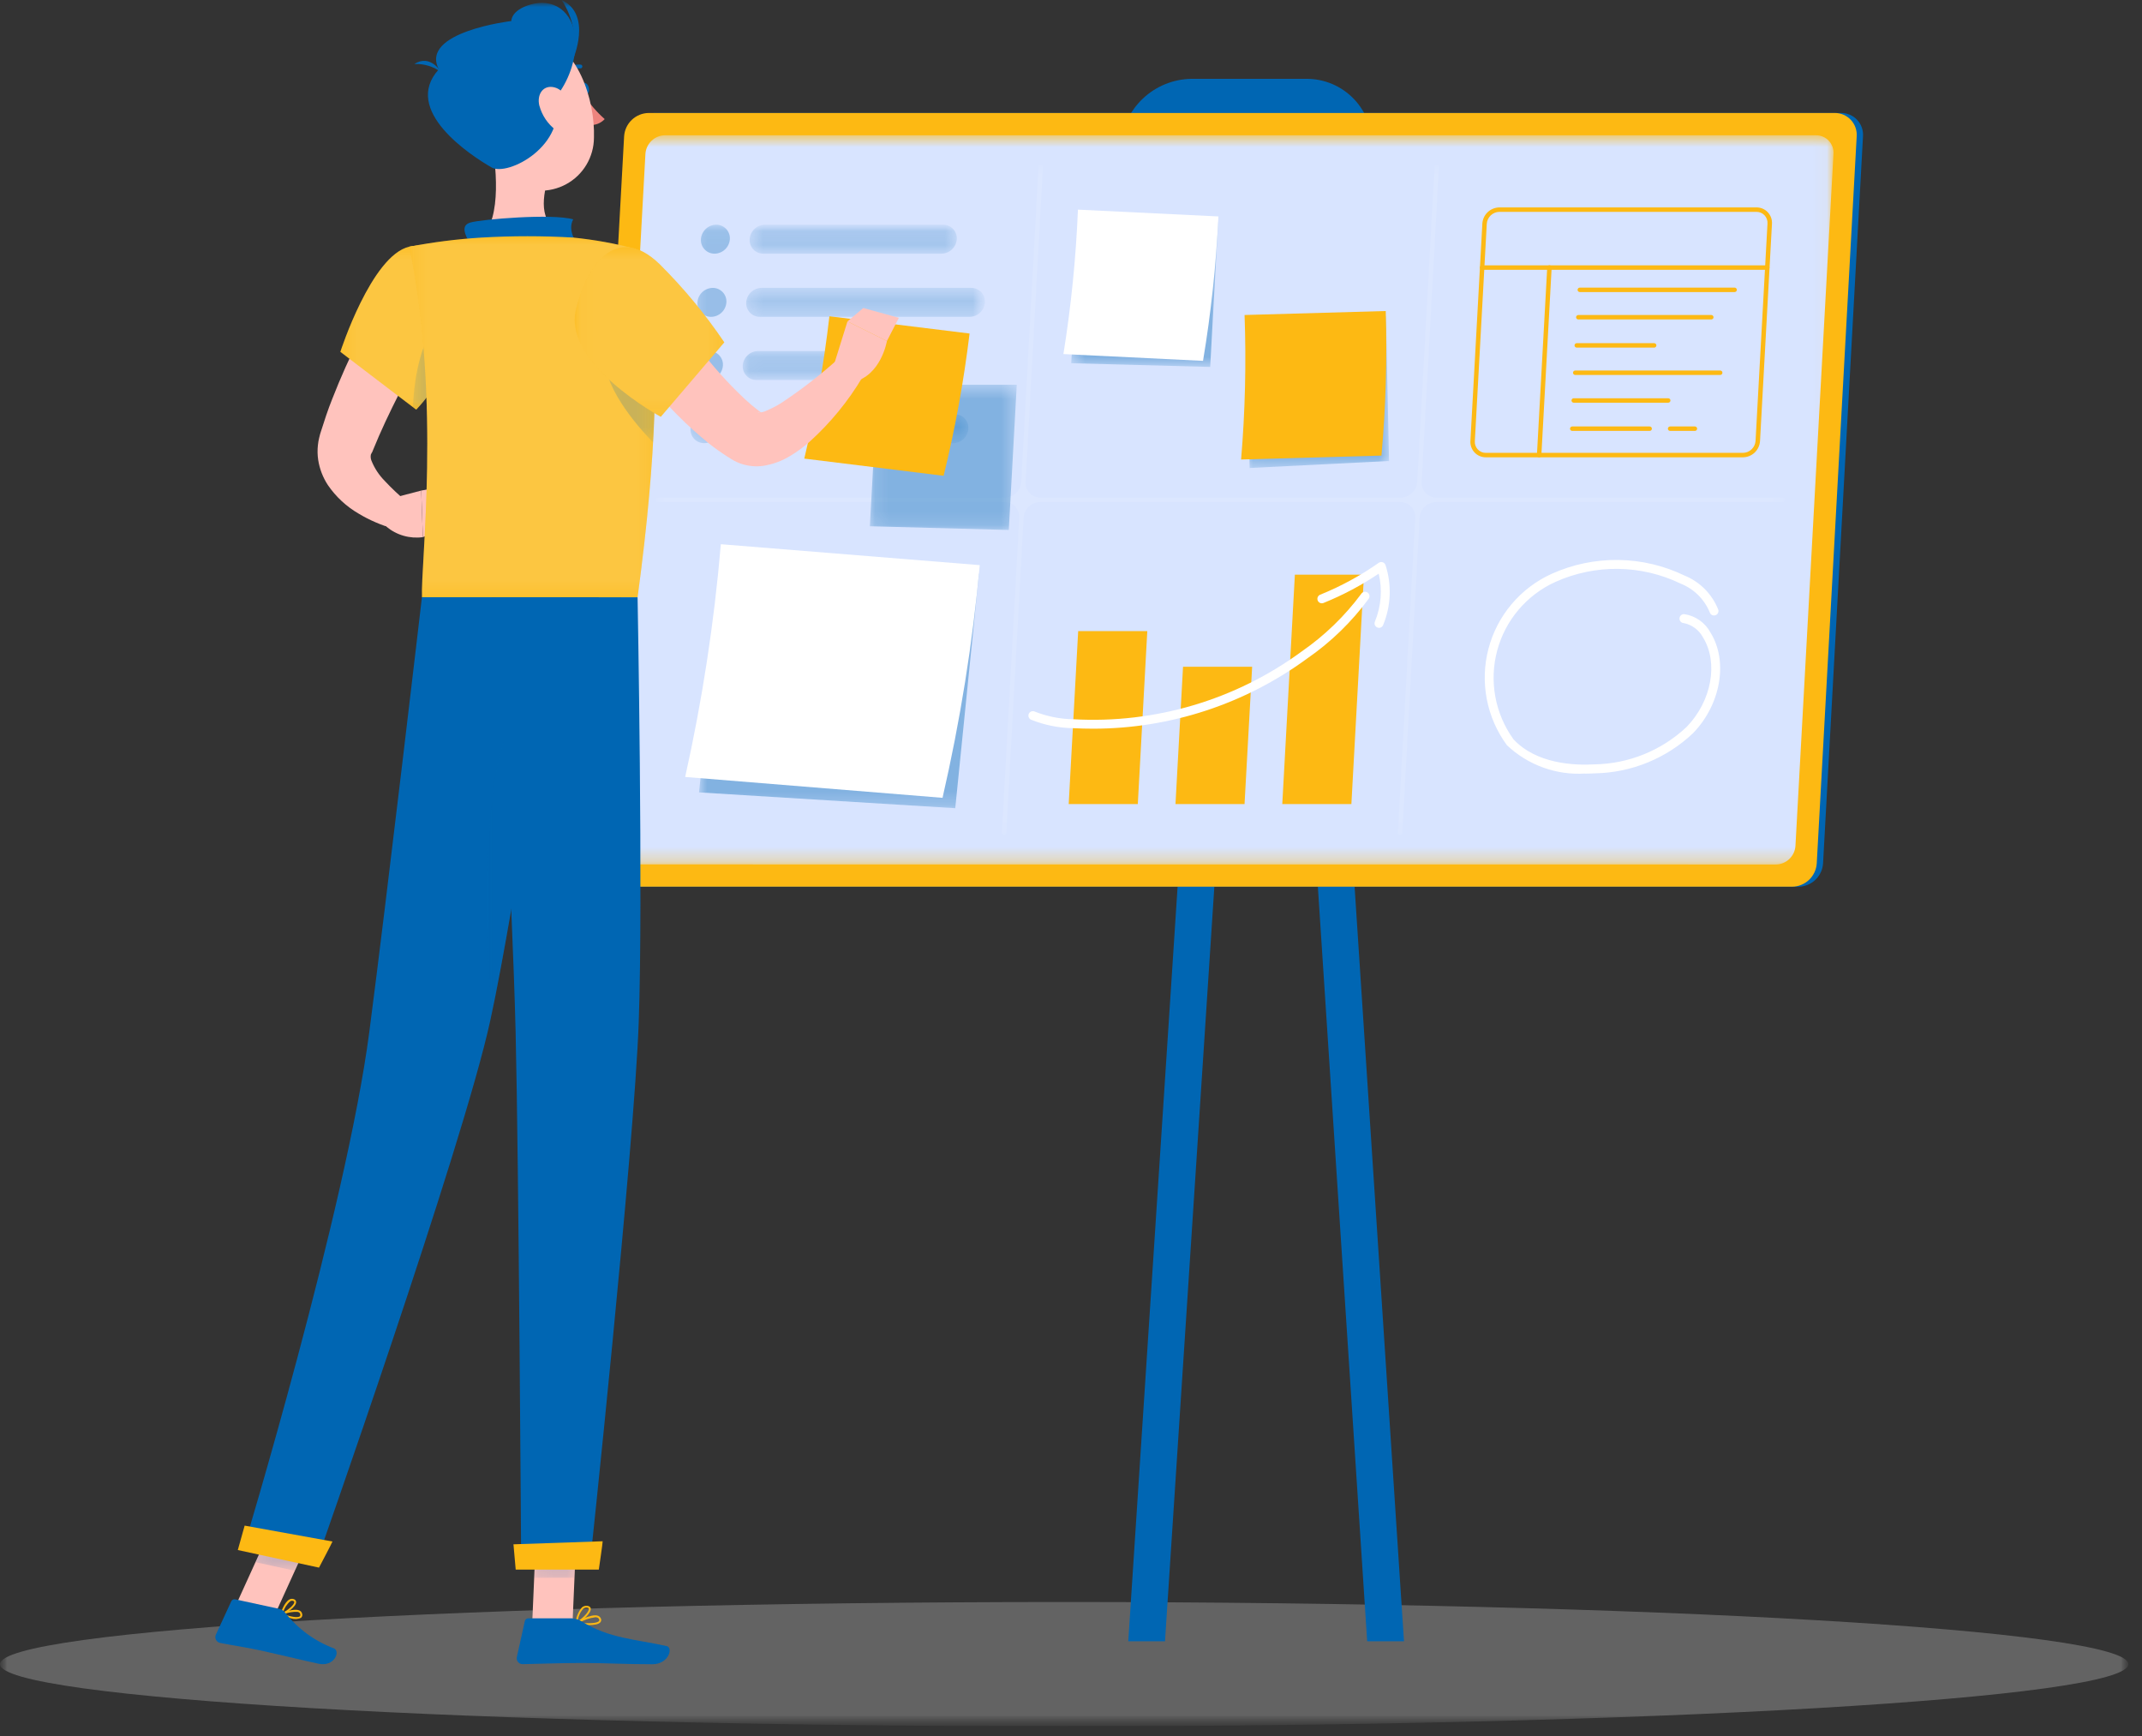 <svg width="153" height="124" viewBox="0 0 153 124" fill="none" xmlns="http://www.w3.org/2000/svg">
<rect x="0" y="0" width="153" height="124" fill="#333333" stroke="none"/>
<g clip-path="url(#clip0_1086_840)">
<mask id="mask0_1086_840" style="mask-type:luminance" maskUnits="userSpaceOnUse" x="0" y="0" width="153" height="124">
<path d="M152.026 0H0V123.301H152.026V0Z" fill="white"/>
</mask>
<g mask="url(#mask0_1086_840)">
<mask id="mask1_1086_840" style="mask-type:luminance" maskUnits="userSpaceOnUse" x="0" y="0" width="153" height="124">
<path d="M152.026 0H0V123.301H152.026V0Z" fill="white"/>
</mask>
<g mask="url(#mask1_1086_840)">
<path opacity="0.25" d="M152.026 118.861C152.026 121.313 117.994 123.3 76.013 123.3C34.032 123.3 0 121.314 0 118.861C0 116.408 34.032 114.422 76.013 114.422C117.994 114.422 152.026 116.41 152.026 118.861Z" fill="#F5F5F5"/>
</g>
<mask id="mask2_1086_840" style="mask-type:luminance" maskUnits="userSpaceOnUse" x="0" y="0" width="153" height="124">
<path d="M152.026 0H0V123.301H152.026V0Z" fill="white"/>
</mask>
<g mask="url(#mask2_1086_840)">
<path d="M128.467 63.331H43.747C43.533 63.333 43.32 63.29 43.123 63.206C42.926 63.122 42.748 62.998 42.601 62.842C42.453 62.686 42.34 62.502 42.267 62.3C42.195 62.098 42.164 61.884 42.178 61.67L45.031 9.73C45.061 9.284 45.258 8.865 45.583 8.557C45.907 8.249 46.336 8.075 46.783 8.069H131.503C131.717 8.067 131.93 8.11 132.127 8.194C132.324 8.278 132.502 8.402 132.649 8.558C132.797 8.713 132.91 8.898 132.983 9.1C133.056 9.301 133.086 9.516 133.072 9.73L130.219 61.67C130.189 62.116 129.992 62.535 129.667 62.843C129.343 63.15 128.914 63.325 128.467 63.331Z" fill="#0066B3"/>
<path d="M92.834 16.903H84.645C84.004 16.909 83.37 16.783 82.78 16.532C82.191 16.282 81.659 15.912 81.219 15.447C80.778 14.982 80.439 14.431 80.221 13.829C80.003 13.226 79.912 12.585 79.953 11.946L80.034 10.43C80.123 9.139 80.694 7.929 81.634 7.04C82.574 6.151 83.814 5.648 85.108 5.63H93.292C93.933 5.624 94.569 5.75 95.16 6.001C95.75 6.251 96.282 6.621 96.724 7.087C97.165 7.552 97.505 8.104 97.723 8.707C97.942 9.31 98.033 9.952 97.992 10.592L97.909 12.102C97.82 13.393 97.248 14.603 96.308 15.492C95.368 16.382 94.128 16.886 92.834 16.903Z" fill="#0066B3"/>
<path d="M100.284 117.225H97.656L90.436 6.78H93.055L100.284 117.225Z" fill="#0066B3"/>
<path d="M80.59 117.225H83.214L90.437 6.78H87.813L80.59 117.225Z" fill="#0066B3"/>
<path d="M128.016 63.331H43.296C43.081 63.333 42.869 63.29 42.672 63.206C42.475 63.122 42.297 62.998 42.15 62.842C42.002 62.686 41.889 62.502 41.816 62.3C41.743 62.098 41.713 61.884 41.727 61.67L44.58 9.73C44.61 9.284 44.807 8.865 45.132 8.557C45.456 8.249 45.885 8.075 46.332 8.069H131.052C131.266 8.067 131.479 8.11 131.676 8.194C131.873 8.278 132.051 8.402 132.198 8.558C132.345 8.713 132.459 8.898 132.532 9.1C132.604 9.301 132.635 9.516 132.621 9.73L129.768 61.67C129.738 62.116 129.541 62.535 129.216 62.843C128.892 63.15 128.463 63.325 128.016 63.331Z" fill="#FDB913"/>
<mask id="mask3_1086_840" style="mask-type:luminance" maskUnits="userSpaceOnUse" x="43" y="9" width="88" height="53">
<path d="M130.963 9.662H43.386V61.74H130.963V9.662Z" fill="white"/>
</mask>
<g mask="url(#mask3_1086_840)">
<path d="M44.641 61.74C44.469 61.742 44.299 61.708 44.142 61.641C43.984 61.574 43.842 61.475 43.724 61.351C43.607 61.226 43.516 61.079 43.458 60.918C43.4 60.757 43.376 60.585 43.388 60.414L46.102 10.988C46.126 10.632 46.283 10.297 46.543 10.051C46.803 9.805 47.145 9.666 47.502 9.662H129.709C129.88 9.66 130.05 9.694 130.207 9.761C130.365 9.828 130.507 9.927 130.625 10.051C130.742 10.176 130.833 10.323 130.891 10.485C130.949 10.646 130.973 10.817 130.962 10.988L128.246 60.419C128.222 60.776 128.065 61.111 127.805 61.356C127.546 61.602 127.203 61.741 126.846 61.745L44.641 61.74Z" fill="#D8E4FF"/>
</g>
<g opacity="0.1">
<mask id="mask4_1086_840" style="mask-type:luminance" maskUnits="userSpaceOnUse" x="46" y="11" width="82" height="49">
<path d="M127.507 11.758H46.841V59.643H127.507V11.758Z" fill="white"/>
</mask>
<g mask="url(#mask4_1086_840)">
<path d="M127.357 35.541H102.612C102.467 35.543 102.322 35.515 102.188 35.458C102.054 35.401 101.933 35.317 101.833 35.211C101.733 35.106 101.656 34.98 101.607 34.843C101.558 34.706 101.537 34.561 101.547 34.415L102.783 11.915C102.785 11.895 102.782 11.874 102.775 11.855C102.768 11.836 102.757 11.818 102.743 11.803C102.729 11.788 102.712 11.776 102.693 11.768C102.674 11.76 102.654 11.756 102.633 11.756C102.59 11.757 102.549 11.773 102.518 11.803C102.487 11.832 102.468 11.873 102.465 11.915L101.229 34.415C101.21 34.719 101.077 35.003 100.857 35.212C100.636 35.421 100.345 35.539 100.041 35.541H74.326C74.181 35.543 74.036 35.515 73.902 35.458C73.768 35.401 73.647 35.317 73.547 35.211C73.447 35.106 73.37 34.98 73.321 34.843C73.272 34.706 73.251 34.561 73.261 34.415L74.497 11.915C74.499 11.895 74.496 11.874 74.489 11.855C74.482 11.836 74.471 11.818 74.457 11.803C74.443 11.788 74.426 11.776 74.407 11.768C74.388 11.76 74.368 11.756 74.347 11.756C74.304 11.757 74.263 11.773 74.232 11.803C74.201 11.832 74.182 11.873 74.179 11.915L72.943 34.415C72.924 34.719 72.791 35.004 72.571 35.213C72.35 35.422 72.058 35.539 71.754 35.541H47.009C46.966 35.542 46.925 35.559 46.894 35.589C46.863 35.618 46.844 35.658 46.841 35.701C46.84 35.722 46.843 35.742 46.85 35.762C46.857 35.781 46.868 35.799 46.882 35.814C46.896 35.829 46.913 35.841 46.932 35.849C46.951 35.857 46.972 35.861 46.992 35.86H71.737C71.883 35.859 72.027 35.887 72.161 35.944C72.295 36.001 72.416 36.085 72.516 36.19C72.616 36.296 72.693 36.421 72.742 36.558C72.792 36.695 72.812 36.841 72.802 36.986L71.562 59.486C71.561 59.507 71.564 59.527 71.571 59.547C71.578 59.566 71.589 59.584 71.603 59.599C71.617 59.614 71.634 59.625 71.653 59.633C71.672 59.642 71.693 59.645 71.713 59.645C71.756 59.645 71.797 59.628 71.828 59.599C71.859 59.569 71.878 59.529 71.881 59.486L73.117 36.986C73.136 36.683 73.269 36.398 73.489 36.189C73.71 35.98 74.001 35.863 74.305 35.86H100.02C100.166 35.859 100.31 35.887 100.444 35.944C100.578 36.001 100.699 36.085 100.799 36.19C100.899 36.296 100.976 36.421 101.025 36.558C101.075 36.695 101.095 36.841 101.085 36.986L99.849 59.486C99.848 59.507 99.851 59.527 99.858 59.547C99.865 59.566 99.875 59.584 99.889 59.599C99.903 59.614 99.921 59.625 99.939 59.633C99.958 59.642 99.979 59.645 99.999 59.645C100.042 59.645 100.083 59.628 100.114 59.599C100.146 59.569 100.164 59.529 100.167 59.486L101.403 36.986C101.422 36.683 101.555 36.398 101.775 36.189C101.996 35.98 102.287 35.863 102.591 35.86H127.336C127.379 35.86 127.42 35.843 127.451 35.814C127.482 35.784 127.501 35.744 127.504 35.701C127.506 35.681 127.503 35.66 127.496 35.641C127.489 35.621 127.478 35.603 127.464 35.588C127.449 35.573 127.432 35.561 127.413 35.553C127.394 35.545 127.374 35.541 127.353 35.541" fill="white"/>
</g>
</g>
<g opacity="0.4">
<mask id="mask5_1086_840" style="mask-type:luminance" maskUnits="userSpaceOnUse" x="76" y="15" width="12" height="12">
<path d="M87.012 15.835H76.517V26.209H87.012V15.835Z" fill="white"/>
</mask>
<g mask="url(#mask5_1086_840)">
<path d="M87.012 15.835H77.073L76.517 25.943L86.442 26.208L87.012 15.835Z" fill="#0066B3"/>
</g>
</g>
<path d="M85.934 25.774L75.958 25.288C76.508 21.873 76.854 18.429 76.996 14.973L87.03 15.459C86.868 18.916 86.501 22.361 85.93 25.774" fill="white"/>
<g opacity="0.4">
<mask id="mask6_1086_840" style="mask-type:luminance" maskUnits="userSpaceOnUse" x="89" y="22" width="11" height="12">
<path d="M99.217 22.588H89.041V33.426H99.217V22.588Z" fill="white"/>
</mask>
<g mask="url(#mask6_1086_840)">
<path d="M98.993 22.588L89.041 23.347L89.259 33.426L99.217 32.926L98.993 22.588Z" fill="#0066B3"/>
</g>
</g>
<path d="M98.675 32.54L88.649 32.819C88.939 29.387 89.022 25.94 88.898 22.498L98.982 22.214C99.086 25.659 98.984 29.107 98.675 32.54Z" fill="#FDB913"/>
<g opacity="0.4">
<mask id="mask7_1086_840" style="mask-type:luminance" maskUnits="userSpaceOnUse" x="49" y="40" width="21" height="18">
<path d="M69.927 40.272H49.932V57.724H69.927V40.272Z" fill="white"/>
</mask>
<g mask="url(#mask7_1086_840)">
<path d="M69.927 40.973L51.579 40.273L49.932 56.596L68.232 57.725L69.927 40.973Z" fill="#0066B3"/>
</g>
</g>
<path d="M67.326 56.984L48.94 55.493C50.163 50.016 51.014 44.462 51.489 38.87L69.983 40.364C69.471 45.957 68.583 51.51 67.324 56.983" fill="white"/>
<g opacity="0.3">
<mask id="mask8_1086_840" style="mask-type:luminance" maskUnits="userSpaceOnUse" x="49" y="16" width="22" height="16">
<path d="M70.356 16.05H49.32V31.652H70.356V16.05Z" fill="white"/>
</mask>
<g mask="url(#mask8_1086_840)">
<path d="M51.043 18.118C50.909 18.12 50.777 18.093 50.654 18.041C50.531 17.989 50.42 17.912 50.328 17.815C50.236 17.718 50.166 17.603 50.12 17.477C50.075 17.351 50.056 17.218 50.065 17.084C50.083 16.806 50.206 16.546 50.408 16.354C50.61 16.162 50.877 16.053 51.156 16.049C51.289 16.048 51.422 16.075 51.544 16.127C51.667 16.18 51.778 16.257 51.87 16.354C51.962 16.451 52.032 16.566 52.077 16.692C52.123 16.817 52.141 16.951 52.133 17.084C52.114 17.362 51.991 17.623 51.789 17.814C51.587 18.006 51.32 18.114 51.041 18.118" fill="#0066B3"/>
<g opacity="0.8">
<mask id="mask9_1086_840" style="mask-type:luminance" maskUnits="userSpaceOnUse" x="53" y="16" width="16" height="3">
<path d="M68.348 16.05H53.545V18.119H68.348V16.05Z" fill="white"/>
</mask>
<g mask="url(#mask9_1086_840)">
<path d="M67.256 18.118H54.524C54.39 18.12 54.258 18.093 54.135 18.041C54.012 17.989 53.901 17.912 53.809 17.815C53.718 17.718 53.647 17.603 53.602 17.477C53.556 17.351 53.537 17.218 53.546 17.084C53.565 16.806 53.687 16.546 53.889 16.354C54.091 16.162 54.358 16.053 54.637 16.049H67.365C67.499 16.048 67.631 16.075 67.754 16.127C67.877 16.18 67.988 16.257 68.079 16.354C68.171 16.451 68.242 16.566 68.287 16.692C68.333 16.817 68.352 16.951 68.343 17.084C68.324 17.362 68.201 17.623 67.999 17.814C67.797 18.006 67.531 18.114 67.252 18.118" fill="#0066B3"/>
</g>
</g>
<path d="M50.794 22.631C50.661 22.632 50.529 22.605 50.406 22.553C50.283 22.501 50.172 22.424 50.08 22.326C49.989 22.23 49.918 22.115 49.872 21.989C49.827 21.863 49.808 21.73 49.816 21.597C49.835 21.319 49.958 21.058 50.16 20.866C50.362 20.674 50.629 20.566 50.907 20.562C51.041 20.561 51.173 20.587 51.296 20.639C51.419 20.692 51.53 20.769 51.622 20.866C51.714 20.963 51.785 21.078 51.83 21.204C51.875 21.329 51.894 21.463 51.885 21.597C51.866 21.874 51.744 22.135 51.542 22.326C51.34 22.518 51.073 22.626 50.794 22.631Z" fill="#0066B3"/>
<g opacity="0.8">
<mask id="mask10_1086_840" style="mask-type:luminance" maskUnits="userSpaceOnUse" x="53" y="20" width="18" height="3">
<path d="M70.357 20.561H53.299V22.631H70.357V20.561Z" fill="white"/>
</mask>
<g mask="url(#mask10_1086_840)">
<path d="M69.265 22.631H54.278C54.144 22.632 54.012 22.605 53.889 22.553C53.766 22.501 53.656 22.424 53.564 22.326C53.472 22.23 53.401 22.115 53.356 21.989C53.31 21.863 53.291 21.73 53.3 21.596C53.319 21.319 53.441 21.058 53.643 20.866C53.846 20.674 54.112 20.566 54.391 20.561H69.377C69.51 20.561 69.642 20.587 69.765 20.64C69.888 20.692 69.998 20.77 70.09 20.867C70.181 20.964 70.252 21.079 70.297 21.204C70.342 21.33 70.361 21.463 70.352 21.596C70.333 21.874 70.21 22.135 70.008 22.327C69.806 22.518 69.539 22.627 69.261 22.631" fill="#0066B3"/>
</g>
</g>
<path d="M50.547 27.142C50.414 27.143 50.281 27.117 50.158 27.065C50.035 27.012 49.925 26.935 49.833 26.838C49.741 26.741 49.67 26.626 49.625 26.5C49.58 26.374 49.561 26.241 49.569 26.107C49.589 25.829 49.711 25.569 49.913 25.378C50.115 25.186 50.382 25.077 50.66 25.073C50.794 25.072 50.926 25.099 51.049 25.151C51.172 25.203 51.283 25.28 51.374 25.377C51.466 25.474 51.537 25.589 51.582 25.715C51.627 25.84 51.646 25.974 51.637 26.107C51.619 26.385 51.496 26.646 51.294 26.838C51.092 27.03 50.826 27.138 50.547 27.142Z" fill="#0066B3"/>
<g opacity="0.8">
<mask id="mask11_1086_840" style="mask-type:luminance" maskUnits="userSpaceOnUse" x="53" y="25" width="10" height="3">
<path d="M62.417 25.072H53.051V27.141H62.417V25.072Z" fill="white"/>
</mask>
<g mask="url(#mask11_1086_840)">
<path d="M61.325 27.141H54.031C53.897 27.142 53.765 27.116 53.642 27.064C53.519 27.011 53.408 26.934 53.316 26.837C53.224 26.74 53.154 26.625 53.108 26.499C53.063 26.373 53.044 26.24 53.053 26.106C53.072 25.828 53.195 25.568 53.397 25.376C53.599 25.185 53.866 25.076 54.145 25.072H61.436C61.569 25.071 61.702 25.098 61.824 25.15C61.947 25.202 62.058 25.279 62.15 25.376C62.241 25.473 62.312 25.588 62.357 25.714C62.403 25.84 62.422 25.973 62.413 26.106C62.394 26.384 62.272 26.645 62.07 26.837C61.867 27.029 61.6 27.137 61.322 27.141" fill="#0066B3"/>
</g>
</g>
<g opacity="0.8">
<mask id="mask12_1086_840" style="mask-type:luminance" maskUnits="userSpaceOnUse" x="59" y="29" width="11" height="3">
<path d="M69.171 29.584H59.805V31.652H69.171V29.584Z" fill="white"/>
</mask>
<g mask="url(#mask12_1086_840)">
<path d="M68.078 31.652H60.784C60.65 31.654 60.518 31.627 60.395 31.575C60.272 31.522 60.161 31.445 60.069 31.348C59.977 31.251 59.907 31.136 59.861 31.01C59.816 30.885 59.797 30.751 59.806 30.617C59.825 30.34 59.947 30.079 60.15 29.888C60.352 29.696 60.618 29.588 60.897 29.584H68.191C68.324 29.582 68.457 29.609 68.579 29.661C68.702 29.713 68.813 29.791 68.905 29.888C68.997 29.985 69.067 30.099 69.113 30.225C69.158 30.351 69.177 30.484 69.169 30.617C69.15 30.895 69.027 31.156 68.825 31.348C68.623 31.54 68.356 31.648 68.078 31.652Z" fill="#0066B3"/>
</g>
</g>
<path d="M50.299 31.652C50.166 31.654 50.033 31.627 49.91 31.575C49.788 31.522 49.677 31.445 49.585 31.348C49.493 31.251 49.422 31.136 49.377 31.01C49.332 30.885 49.313 30.751 49.321 30.617C49.34 30.338 49.465 30.076 49.669 29.885C49.873 29.693 50.141 29.585 50.421 29.584C50.555 29.582 50.687 29.609 50.81 29.661C50.933 29.713 51.044 29.791 51.135 29.888C51.227 29.985 51.298 30.1 51.343 30.225C51.388 30.351 51.407 30.484 51.398 30.617C51.38 30.896 51.257 31.156 51.055 31.348C50.853 31.54 50.586 31.649 50.307 31.652" fill="#0066B3"/>
<g opacity="0.8">
<mask id="mask13_1086_840" style="mask-type:luminance" maskUnits="userSpaceOnUse" x="52" y="29" width="7" height="3">
<path d="M58.243 29.584H52.803V31.652H58.243V29.584Z" fill="white"/>
</mask>
<g mask="url(#mask13_1086_840)">
<path d="M57.151 31.652H53.783C53.649 31.654 53.517 31.627 53.394 31.575C53.271 31.522 53.16 31.445 53.068 31.348C52.977 31.251 52.906 31.136 52.86 31.01C52.815 30.885 52.796 30.751 52.805 30.617C52.824 30.34 52.947 30.079 53.149 29.888C53.351 29.696 53.617 29.588 53.896 29.584H57.264C57.397 29.582 57.53 29.609 57.653 29.661C57.775 29.713 57.886 29.791 57.978 29.888C58.07 29.985 58.141 30.099 58.186 30.225C58.231 30.351 58.25 30.484 58.242 30.617C58.223 30.895 58.1 31.156 57.898 31.348C57.696 31.54 57.429 31.648 57.151 31.652Z" fill="#0066B3"/>
</g>
</g>
</g>
</g>
<path d="M81.95 45.077H77.013L76.335 57.43H81.272L81.95 45.077Z" fill="#FDB913"/>
<path d="M89.439 47.622H84.502L83.963 57.428H88.896L89.439 47.622Z" fill="#FDB913"/>
<path d="M97.428 41.045H92.491L91.591 57.429H96.528L97.428 41.045Z" fill="#FDB913"/>
<path d="M78.113 52.046C77.624 52.046 77.131 52.034 76.633 52.008C75.609 51.991 74.596 51.785 73.646 51.402C73.608 51.385 73.573 51.361 73.545 51.33C73.516 51.3 73.494 51.264 73.479 51.225C73.464 51.186 73.457 51.144 73.458 51.102C73.459 51.061 73.469 51.02 73.486 50.981C73.503 50.943 73.528 50.909 73.558 50.88C73.588 50.851 73.624 50.829 73.663 50.814C73.702 50.799 73.744 50.792 73.786 50.794C73.828 50.795 73.869 50.804 73.907 50.821C74.785 51.17 75.72 51.357 76.665 51.371C82.507 51.701 88.282 49.984 92.996 46.517C94.626 45.386 96.06 43.996 97.241 42.402C97.289 42.333 97.362 42.285 97.445 42.27C97.486 42.262 97.529 42.263 97.57 42.272C97.61 42.28 97.649 42.297 97.683 42.321C97.718 42.344 97.747 42.375 97.77 42.41C97.793 42.445 97.808 42.484 97.816 42.525C97.823 42.566 97.823 42.608 97.814 42.649C97.805 42.69 97.789 42.729 97.765 42.763C96.544 44.424 95.055 45.869 93.359 47.04C88.936 50.283 83.597 52.037 78.113 52.046Z" fill="white"/>
<path d="M98.5 44.841C98.448 44.841 98.396 44.828 98.35 44.803C98.304 44.779 98.265 44.743 98.236 44.7C98.207 44.656 98.189 44.606 98.183 44.554C98.178 44.502 98.186 44.45 98.206 44.401C98.655 43.315 98.75 42.116 98.48 40.972C97.241 41.806 95.92 42.507 94.536 43.066C94.497 43.082 94.456 43.09 94.414 43.089C94.372 43.089 94.331 43.08 94.292 43.064C94.254 43.048 94.219 43.024 94.19 42.994C94.16 42.964 94.137 42.929 94.122 42.89C94.106 42.852 94.098 42.81 94.099 42.768C94.099 42.727 94.108 42.685 94.124 42.647C94.14 42.608 94.164 42.574 94.194 42.544C94.224 42.515 94.259 42.492 94.298 42.476C95.774 41.88 97.177 41.116 98.48 40.2C98.52 40.172 98.567 40.153 98.616 40.146C98.665 40.138 98.715 40.142 98.762 40.158C98.809 40.173 98.852 40.2 98.887 40.235C98.922 40.27 98.949 40.312 98.965 40.359C99.42 41.762 99.359 43.282 98.795 44.644C98.771 44.703 98.731 44.754 98.678 44.789C98.626 44.825 98.564 44.844 98.501 44.844" fill="white"/>
<path d="M124.496 32.663H106.136C105.984 32.664 105.835 32.634 105.695 32.575C105.556 32.516 105.431 32.429 105.327 32.319C105.223 32.209 105.143 32.079 105.092 31.936C105.04 31.794 105.019 31.643 105.029 31.492L105.882 15.967C105.902 15.657 106.039 15.366 106.264 15.152C106.489 14.939 106.787 14.818 107.098 14.814H125.463C125.614 14.813 125.764 14.843 125.903 14.902C126.042 14.961 126.167 15.049 126.271 15.159C126.374 15.268 126.454 15.399 126.506 15.541C126.557 15.683 126.578 15.834 126.569 15.985L125.716 31.51C125.695 31.82 125.558 32.111 125.333 32.325C125.107 32.538 124.809 32.659 124.499 32.663M107.099 15.132C106.869 15.134 106.649 15.224 106.482 15.382C106.315 15.54 106.214 15.755 106.199 15.984L105.346 31.509C105.338 31.617 105.353 31.725 105.389 31.826C105.426 31.928 105.483 32.021 105.557 32.1C105.631 32.178 105.721 32.24 105.82 32.283C105.92 32.325 106.027 32.346 106.135 32.344H124.496C124.725 32.342 124.946 32.252 125.113 32.094C125.279 31.936 125.381 31.721 125.396 31.492L126.249 15.967C126.256 15.859 126.241 15.751 126.205 15.65C126.169 15.548 126.112 15.455 126.038 15.377C125.964 15.298 125.874 15.236 125.775 15.194C125.676 15.152 125.569 15.131 125.461 15.132H107.099Z" fill="#FDB913"/>
<path d="M126.235 19.269H105.865C105.823 19.269 105.782 19.252 105.753 19.223C105.723 19.193 105.706 19.152 105.706 19.11C105.706 19.068 105.723 19.028 105.753 18.998C105.782 18.968 105.823 18.951 105.865 18.951H126.235C126.277 18.951 126.318 18.968 126.347 18.998C126.377 19.028 126.394 19.068 126.394 19.11C126.394 19.152 126.377 19.193 126.347 19.223C126.318 19.252 126.277 19.269 126.235 19.269Z" fill="#FDB913"/>
<path d="M109.939 32.663H109.93C109.887 32.661 109.848 32.642 109.82 32.611C109.792 32.579 109.777 32.538 109.78 32.496L110.516 19.096C110.516 19.075 110.521 19.055 110.53 19.036C110.539 19.017 110.552 19 110.568 18.986C110.583 18.972 110.602 18.961 110.622 18.954C110.642 18.947 110.663 18.945 110.684 18.946C110.704 18.947 110.725 18.953 110.744 18.962C110.763 18.971 110.779 18.983 110.793 18.999C110.807 19.015 110.818 19.033 110.825 19.053C110.832 19.072 110.835 19.093 110.833 19.114L110.098 32.513C110.095 32.554 110.078 32.592 110.048 32.62C110.019 32.649 109.979 32.663 109.939 32.663Z" fill="#FDB913"/>
<path d="M123.902 20.86H112.843C112.8 20.86 112.76 20.843 112.73 20.813C112.7 20.784 112.684 20.743 112.684 20.701C112.684 20.659 112.7 20.618 112.73 20.589C112.76 20.559 112.8 20.542 112.843 20.542H123.902C123.944 20.542 123.984 20.559 124.014 20.589C124.044 20.618 124.061 20.659 124.061 20.701C124.061 20.743 124.044 20.784 124.014 20.813C123.984 20.843 123.944 20.86 123.902 20.86Z" fill="#FDB913"/>
<path d="M122.236 22.817H112.736C112.694 22.817 112.654 22.8 112.624 22.77C112.594 22.741 112.577 22.7 112.577 22.658C112.577 22.616 112.594 22.575 112.624 22.546C112.654 22.516 112.694 22.499 112.736 22.499H122.236C122.278 22.499 122.319 22.516 122.349 22.546C122.378 22.575 122.395 22.616 122.395 22.658C122.395 22.7 122.378 22.741 122.349 22.77C122.319 22.8 122.278 22.817 122.236 22.817Z" fill="#FDB913"/>
<path d="M118.155 24.828H112.625C112.583 24.828 112.542 24.811 112.512 24.782C112.483 24.752 112.466 24.711 112.466 24.669C112.466 24.627 112.483 24.587 112.512 24.557C112.542 24.527 112.583 24.51 112.625 24.51H118.155C118.197 24.51 118.237 24.527 118.267 24.557C118.297 24.587 118.314 24.627 118.314 24.669C118.314 24.711 118.297 24.752 118.267 24.782C118.237 24.811 118.197 24.828 118.155 24.828Z" fill="#FDB913"/>
<path d="M119.159 28.762H112.409C112.367 28.762 112.326 28.746 112.297 28.716C112.267 28.686 112.25 28.645 112.25 28.603C112.25 28.561 112.267 28.521 112.297 28.491C112.326 28.461 112.367 28.444 112.409 28.444H119.159C119.201 28.444 119.242 28.461 119.271 28.491C119.301 28.521 119.318 28.561 119.318 28.603C119.318 28.645 119.301 28.686 119.271 28.716C119.242 28.746 119.201 28.762 119.159 28.762Z" fill="#FDB913"/>
<path d="M117.828 30.777H112.303C112.282 30.777 112.261 30.773 112.242 30.765C112.222 30.757 112.205 30.745 112.19 30.73C112.175 30.716 112.164 30.698 112.156 30.679C112.148 30.66 112.144 30.639 112.144 30.618C112.144 30.597 112.148 30.576 112.156 30.557C112.164 30.538 112.175 30.52 112.19 30.506C112.205 30.491 112.222 30.479 112.242 30.471C112.261 30.463 112.282 30.459 112.303 30.459H117.833C117.875 30.459 117.915 30.476 117.945 30.506C117.975 30.535 117.992 30.576 117.992 30.618C117.992 30.66 117.975 30.701 117.945 30.73C117.915 30.76 117.875 30.777 117.833 30.777" fill="#FDB913"/>
<path d="M121.065 30.777H119.293C119.251 30.777 119.21 30.76 119.18 30.73C119.151 30.701 119.134 30.66 119.134 30.618C119.134 30.576 119.151 30.535 119.18 30.506C119.21 30.476 119.251 30.459 119.293 30.459H121.065C121.107 30.459 121.147 30.476 121.177 30.506C121.207 30.535 121.224 30.576 121.224 30.618C121.224 30.66 121.207 30.701 121.177 30.73C121.147 30.76 121.107 30.777 121.065 30.777Z" fill="#FDB913"/>
<path d="M122.872 26.781H112.516C112.474 26.781 112.434 26.764 112.404 26.734C112.374 26.704 112.357 26.664 112.357 26.622C112.357 26.58 112.374 26.539 112.404 26.509C112.434 26.48 112.474 26.463 112.516 26.463H122.871C122.914 26.463 122.954 26.48 122.984 26.509C123.014 26.539 123.03 26.58 123.03 26.622C123.03 26.664 123.014 26.704 122.984 26.734C122.954 26.764 122.914 26.781 122.871 26.781" fill="#FDB913"/>
<path d="M113.219 55.249C112.199 55.313 111.176 55.166 110.215 54.817C109.253 54.468 108.375 53.925 107.633 53.221C106.916 52.244 106.425 51.12 106.198 49.929C105.97 48.739 106.011 47.513 106.318 46.34C106.624 45.168 107.189 44.079 107.97 43.152C108.751 42.226 109.729 41.485 110.833 40.985C112.33 40.31 113.956 39.972 115.597 39.994C117.239 40.016 118.855 40.398 120.333 41.113C120.877 41.335 121.37 41.666 121.783 42.084C122.195 42.502 122.518 43 122.733 43.547C122.758 43.627 122.751 43.715 122.712 43.789C122.673 43.864 122.606 43.921 122.525 43.946C122.445 43.971 122.357 43.964 122.282 43.925C122.208 43.886 122.151 43.818 122.126 43.738C121.935 43.273 121.652 42.852 121.294 42.498C120.936 42.145 120.511 41.868 120.044 41.682C118.651 41.009 117.127 40.651 115.58 40.631C114.033 40.611 112.501 40.931 111.091 41.567C110.079 42.027 109.182 42.706 108.465 43.554C107.747 44.402 107.226 45.399 106.94 46.473C106.654 47.547 106.609 48.67 106.809 49.763C107.01 50.856 107.45 51.891 108.098 52.794C109.727 54.553 112.424 54.679 113.886 54.594C116.338 54.555 118.687 53.601 120.473 51.92C122.261 50.079 122.762 47.325 121.639 45.52C121.5 45.259 121.304 45.033 121.066 44.857C120.829 44.681 120.555 44.559 120.265 44.502C120.222 44.5 120.18 44.489 120.141 44.47C120.102 44.451 120.068 44.424 120.039 44.391C120.011 44.358 119.99 44.32 119.977 44.279C119.964 44.238 119.96 44.194 119.964 44.151C119.968 44.108 119.981 44.067 120.002 44.029C120.023 43.991 120.052 43.958 120.086 43.931C120.12 43.905 120.159 43.886 120.201 43.875C120.243 43.864 120.286 43.861 120.329 43.868C120.718 43.929 121.088 44.08 121.409 44.308C121.73 44.537 121.994 44.836 122.18 45.184C123.453 47.236 122.915 50.324 120.93 52.368C119.034 54.165 116.533 55.188 113.921 55.235C113.682 55.248 113.449 55.254 113.221 55.255" fill="white"/>
</g>
<mask id="mask14_1086_840" style="mask-type:luminance" maskUnits="userSpaceOnUse" x="0" y="0" width="153" height="124">
<path d="M152.026 0H0V123.301H152.026V0Z" fill="white"/>
</mask>
<g mask="url(#mask14_1086_840)">
<path d="M31.837 22.065L30.706 24.035L29.598 26.045C28.868 27.389 28.171 28.745 27.535 30.107C27.218 30.79 26.917 31.469 26.642 32.153L26.591 32.277C26.586 32.287 26.581 32.297 26.575 32.306C26.562 32.323 26.551 32.341 26.542 32.36C26.521 32.396 26.503 32.434 26.489 32.473C26.462 32.621 26.478 32.773 26.536 32.912C26.752 33.447 27.073 33.935 27.479 34.345C27.959 34.86 28.47 35.344 29.01 35.796L28.091 37.753C27.66 37.633 27.239 37.484 26.829 37.306C26.415 37.129 26.014 36.924 25.629 36.692C24.748 36.184 23.993 35.484 23.419 34.645C23.065 34.105 22.829 33.495 22.729 32.857C22.675 32.504 22.668 32.146 22.708 31.792C22.725 31.616 22.755 31.441 22.798 31.269L22.862 31.014L22.91 30.86C23.162 30.06 23.423 29.26 23.729 28.5C24.329 26.961 24.996 25.474 25.729 24.027C26.095 23.303 26.474 22.587 26.874 21.883C27.274 21.179 27.667 20.483 28.127 19.771L31.837 22.065Z" fill="#FFC3BD"/>
<path d="M28.027 35.575L30.087 35.039L30.206 38.365C29.744 38.428 29.274 38.395 28.827 38.266C28.379 38.138 27.963 37.917 27.605 37.619L28.027 35.575Z" fill="#FFC3BD"/>
<path d="M33.006 34.479L32.541 37.399L30.205 38.365L30.087 35.039L33.006 34.479Z" fill="#FFC3BD"/>
<path d="M41.524 6.392C41.57 6.62 41.724 6.78 41.877 6.75C42.03 6.72 42.109 6.51 42.062 6.283C42.015 6.056 41.862 5.895 41.709 5.925C41.556 5.955 41.478 6.164 41.524 6.392Z" fill="#0066B3"/>
<path d="M41.71 6.78C42.123 7.42 42.622 8.001 43.193 8.506C43.06 8.649 42.898 8.761 42.717 8.834C42.536 8.907 42.342 8.94 42.147 8.931L41.71 6.78Z" fill="#ED847E"/>
<path d="M40.436 5.297C40.409 5.297 40.383 5.29 40.361 5.275C40.338 5.261 40.321 5.24 40.31 5.215C40.3 5.191 40.296 5.164 40.301 5.138C40.305 5.112 40.317 5.087 40.336 5.068C40.479 4.905 40.659 4.779 40.861 4.701C41.062 4.622 41.28 4.593 41.496 4.616C41.529 4.625 41.557 4.646 41.575 4.674C41.594 4.703 41.601 4.737 41.595 4.771C41.59 4.805 41.572 4.835 41.545 4.856C41.518 4.877 41.485 4.887 41.451 4.885C41.28 4.869 41.108 4.894 40.949 4.958C40.79 5.022 40.648 5.123 40.536 5.252C40.523 5.266 40.508 5.277 40.49 5.285C40.473 5.292 40.454 5.296 40.436 5.296" fill="#0066B3"/>
<path d="M35.041 9.594C35.454 11.701 35.866 15.562 34.392 16.968C34.392 16.968 34.968 19.105 38.883 19.105C43.188 19.105 40.94 16.968 40.94 16.968C38.59 16.407 38.651 14.668 39.061 13.027L35.041 9.594Z" fill="#FFC3BD"/>
<path d="M33.544 17.358C33.229 16.773 32.883 16.103 33.6 15.893C34.389 15.662 39.455 15.234 40.944 15.667C40.487 16.48 41.261 17.48 41.261 17.48L33.544 17.358Z" fill="#0066B3"/>
<path d="M20.788 115.586C20.904 115.627 21.027 115.645 21.151 115.639C21.274 115.632 21.394 115.601 21.505 115.547C21.548 115.507 21.577 115.456 21.589 115.399C21.601 115.342 21.595 115.283 21.571 115.23C21.558 115.186 21.536 115.145 21.505 115.11C21.475 115.076 21.437 115.048 21.395 115.03C21.006 114.844 20.113 115.208 20.075 115.224C20.063 115.229 20.053 115.238 20.046 115.249C20.039 115.26 20.035 115.273 20.035 115.286C20.035 115.299 20.039 115.312 20.046 115.323C20.053 115.334 20.063 115.342 20.075 115.348C20.305 115.452 20.546 115.532 20.792 115.586M21.26 115.126C21.288 115.132 21.315 115.141 21.34 115.153C21.364 115.164 21.386 115.18 21.403 115.2C21.42 115.22 21.433 115.243 21.44 115.269C21.476 115.392 21.431 115.43 21.416 115.443C21.261 115.575 20.686 115.453 20.281 115.291C20.59 115.164 20.923 115.108 21.256 115.126" fill="#FDB913"/>
<path d="M20.088 115.352C20.099 115.355 20.111 115.355 20.122 115.352C20.447 115.252 21.144 114.762 21.153 114.435C21.154 114.384 21.137 114.334 21.105 114.294C21.073 114.253 21.028 114.225 20.978 114.214C20.929 114.197 20.877 114.19 20.825 114.195C20.774 114.199 20.724 114.214 20.678 114.238C20.293 114.438 20.05 115.232 20.04 115.266C20.036 115.278 20.036 115.291 20.039 115.303C20.042 115.315 20.048 115.325 20.057 115.334C20.066 115.343 20.078 115.349 20.091 115.352M20.906 114.334L20.936 114.342C21.02 114.372 21.02 114.413 21.019 114.431C21.019 114.624 20.554 115.012 20.219 115.17C20.308 114.854 20.491 114.572 20.742 114.36C20.793 114.332 20.851 114.323 20.908 114.335" fill="#FDB913"/>
<path d="M42.053 116.069C42.423 116.069 42.779 116.018 42.899 115.852C42.93 115.808 42.945 115.755 42.944 115.701C42.943 115.647 42.925 115.595 42.893 115.552C42.87 115.512 42.839 115.477 42.802 115.45C42.764 115.422 42.722 115.403 42.677 115.392C42.198 115.261 41.191 115.835 41.148 115.86C41.136 115.867 41.127 115.877 41.121 115.89C41.115 115.902 41.113 115.916 41.115 115.93C41.118 115.944 41.124 115.956 41.134 115.966C41.143 115.976 41.156 115.983 41.169 115.986C41.461 116.039 41.757 116.066 42.053 116.067M42.51 115.508C42.555 115.507 42.599 115.513 42.642 115.524C42.67 115.53 42.697 115.542 42.72 115.56C42.743 115.577 42.762 115.599 42.776 115.624C42.824 115.709 42.807 115.751 42.789 115.775C42.655 115.961 41.927 115.966 41.389 115.89C41.734 115.693 42.114 115.565 42.508 115.513" fill="#FDB913"/>
<path d="M41.184 115.989C41.193 115.989 41.203 115.987 41.212 115.983C41.559 115.827 42.248 115.204 42.196 114.883C42.182 114.807 42.129 114.712 41.941 114.692C41.874 114.685 41.805 114.691 41.74 114.711C41.675 114.731 41.615 114.765 41.563 114.809C41.302 115.123 41.146 115.51 41.117 115.918C41.115 115.93 41.117 115.942 41.122 115.952C41.127 115.963 41.135 115.973 41.145 115.98C41.156 115.988 41.17 115.993 41.184 115.993M41.885 114.825H41.925C42.048 114.838 42.056 114.886 42.059 114.902C42.09 115.102 41.623 115.587 41.267 115.802C41.3 115.474 41.432 115.164 41.648 114.914C41.713 114.857 41.797 114.825 41.885 114.825Z" fill="#FDB913"/>
<path d="M38.016 115.921H40.896L41.183 109.252H38.303L38.016 115.921Z" fill="#FFC3BD"/>
<path d="M16.877 114.588L19.692 115.198L22.518 108.986L19.703 108.376L16.877 114.588Z" fill="#FFC3BD"/>
<path d="M19.962 114.915L16.8 114.23C16.744 114.218 16.686 114.225 16.635 114.25C16.584 114.276 16.543 114.318 16.519 114.37L15.419 116.752C15.393 116.81 15.38 116.873 15.381 116.936C15.382 117 15.398 117.062 15.427 117.119C15.456 117.176 15.497 117.225 15.547 117.264C15.598 117.302 15.657 117.329 15.719 117.342C16.827 117.562 17.377 117.613 18.768 117.915C19.623 118.1 21.555 118.57 22.736 118.826C23.892 119.076 24.325 117.947 23.864 117.736C22.489 117.223 21.282 116.341 20.375 115.187C20.274 115.048 20.124 114.951 19.956 114.915" fill="#0066B3"/>
<path d="M40.877 115.588H37.732C37.674 115.588 37.618 115.608 37.574 115.644C37.529 115.681 37.498 115.731 37.487 115.788L36.918 118.348C36.904 118.41 36.904 118.474 36.918 118.536C36.932 118.597 36.961 118.655 37 118.704C37.04 118.754 37.091 118.793 37.148 118.82C37.206 118.847 37.268 118.861 37.332 118.86C38.467 118.841 40.106 118.775 41.532 118.775C43.199 118.775 44.639 118.866 46.595 118.866C47.777 118.866 48.106 117.666 47.611 117.566C45.358 117.073 43.518 117.021 41.571 115.82C41.365 115.682 41.124 115.605 40.877 115.596" fill="#0066B3"/>
<path d="M29.235 17.619C26.535 18.238 24.311 25.129 24.311 25.129L29.73 29.26C31.132 27.764 32.121 25.93 32.601 23.937C33.529 20.325 31.989 16.986 29.23 17.618" fill="#FDB913"/>
<g opacity="0.2">
<mask id="mask15_1086_840" style="mask-type:luminance" maskUnits="userSpaceOnUse" x="24" y="17" width="9" height="13">
<path d="M32.877 17.541H24.311V29.26H32.877V17.541Z" fill="white"/>
</mask>
<g mask="url(#mask15_1086_840)">
<path d="M29.235 17.619C26.535 18.238 24.311 25.129 24.311 25.129L29.73 29.26C31.132 27.764 32.121 25.93 32.601 23.937C33.529 20.325 31.989 16.986 29.23 17.618" fill="#FAFAFA"/>
</g>
</g>
<g opacity="0.2">
<mask id="mask16_1086_840" style="mask-type:luminance" maskUnits="userSpaceOnUse" x="29" y="22" width="4" height="8">
<path d="M32.749 22.686H29.491V29.261H32.749V22.686Z" fill="white"/>
</mask>
<g mask="url(#mask16_1086_840)">
<path d="M31.549 22.686C30.083 24.137 29.604 26.779 29.491 29.076L29.73 29.26C31.135 27.765 32.126 25.93 32.608 23.936C32.663 23.721 32.708 23.505 32.749 23.293L31.549 22.686Z" fill="#0066B3"/>
</g>
</g>
<path d="M45.371 17.767C45.371 17.767 48.436 21.23 45.542 42.661H30.142C30.036 40.297 31.522 28.761 29.242 17.619C30.945 17.291 32.668 17.074 34.399 16.968C36.58 16.841 38.766 16.841 40.947 16.968C42.442 17.119 43.924 17.387 45.377 17.768" fill="#FDB913"/>
<g opacity="0.2">
<mask id="mask17_1086_840" style="mask-type:luminance" maskUnits="userSpaceOnUse" x="29" y="16" width="18" height="27">
<path d="M46.786 16.871H29.236V42.66H46.786V16.871Z" fill="white"/>
</mask>
<g mask="url(#mask17_1086_840)">
<path d="M45.371 17.767C45.371 17.767 48.436 21.23 45.542 42.661H30.142C30.036 40.297 31.522 28.761 29.242 17.619C30.945 17.291 32.668 17.074 34.399 16.968C36.58 16.841 38.766 16.841 40.947 16.968C42.442 17.119 43.924 17.387 45.377 17.768" fill="#FAFAFA"/>
</g>
</g>
<g opacity="0.2">
<mask id="mask18_1086_840" style="mask-type:luminance" maskUnits="userSpaceOnUse" x="43" y="24" width="4" height="8">
<path d="M46.785 24.266H43.147V31.597H46.785V24.266Z" fill="white"/>
</mask>
<g mask="url(#mask18_1086_840)">
<path d="M46.717 24.317L46.658 24.266L43.158 25.105C42.958 27.473 45.393 30.305 46.647 31.597C46.802 29.174 46.825 26.743 46.717 24.317Z" fill="#0066B3"/>
</g>
</g>
<g opacity="0.2">
<mask id="mask19_1086_840" style="mask-type:luminance" maskUnits="userSpaceOnUse" x="38" y="109" width="4" height="4">
<path d="M41.182 109.253H38.153V112.691H41.182V109.253Z" fill="white"/>
</mask>
<g mask="url(#mask19_1086_840)">
<path d="M41.181 109.253L41.034 112.691H38.153L38.3 109.253H41.181Z" fill="#0066B3"/>
</g>
</g>
<g opacity="0.2">
<mask id="mask20_1086_840" style="mask-type:luminance" maskUnits="userSpaceOnUse" x="18" y="108" width="5" height="5">
<path d="M22.518 108.377H18.244V112.189H22.518V108.377Z" fill="white"/>
</mask>
<g mask="url(#mask20_1086_840)">
<path d="M19.702 108.377L22.518 108.987L21.06 112.187L18.244 111.577L19.702 108.377Z" fill="#0066B3"/>
</g>
</g>
<path d="M33.835 7.453C34.575 10.214 34.868 11.867 36.571 13.016C37.144 13.384 37.805 13.592 38.486 13.617C39.166 13.642 39.841 13.483 40.439 13.158C41.038 12.833 41.538 12.353 41.887 11.768C42.236 11.184 42.422 10.516 42.425 9.835C42.515 7.201 41.29 3.128 38.325 2.572C37.672 2.447 36.998 2.49 36.367 2.698C35.736 2.906 35.169 3.272 34.718 3.761C34.269 4.25 33.951 4.846 33.796 5.493C33.641 6.139 33.654 6.814 33.833 7.454" fill="#FFC3BD"/>
<path d="M35.1 11.955C36.274 12.627 40.554 10.382 39.675 6.979C40.615 5.811 41.126 4.355 41.121 2.855C40.94 0.691 39.454 -0.134 37.875 0.33C36.482 0.739 36.523 1.502 36.523 1.502C36.523 1.502 29.941 2.277 31.346 4.952C28.667 7.873 33.638 11.116 35.103 11.952" fill="#0066B3"/>
<path d="M31.53 5.174C31.53 5.174 30.746 3.817 29.602 4.574C30.295 4.539 30.978 4.752 31.53 5.174Z" fill="#0066B3"/>
<path d="M40.914 4.28C40.914 4.28 42.348 1.042 40.114 0C40.53 0.622 40.815 1.322 40.953 2.058C41.09 2.794 41.077 3.55 40.914 4.28Z" fill="#0066B3"/>
<path d="M38.533 7.568C38.721 8.253 39.13 8.858 39.696 9.287C40.444 9.844 41.005 9.296 40.952 8.447C40.904 7.684 40.452 6.473 39.63 6.247C38.807 6.021 38.319 6.739 38.529 7.568" fill="#FFC3BD"/>
<path d="M40.077 42.661C40.077 42.661 36.809 64.671 35.014 72.917C33.049 81.947 22.514 111.817 22.514 111.817L17.358 110.701C17.358 110.701 24.726 86.355 26.375 73.731C27.642 64.031 30.138 42.656 30.138 42.656L40.077 42.661Z" fill="#0066B3"/>
<path d="M23.747 110.1C23.769 110.1 22.786 111.965 22.786 111.965L16.986 110.709L17.475 108.965L23.747 110.1Z" fill="#FDB913"/>
<g opacity="0.3">
<mask id="mask21_1086_840" style="mask-type:luminance" maskUnits="userSpaceOnUse" x="34" y="50" width="5" height="23">
<path d="M38.862 50.474H34.802V72.587H38.862V50.474Z" fill="white"/>
</mask>
<g mask="url(#mask21_1086_840)">
<path d="M38.011 50.503C34.232 51.244 34.632 65.338 35.086 72.587C36.176 67.463 37.772 57.603 38.861 50.605C38.597 50.476 38.297 50.441 38.01 50.505" fill="#0066B3"/>
</g>
</g>
<path d="M45.541 42.661C45.541 42.661 45.941 64.195 45.625 72.978C45.299 82.113 42.108 112.026 42.108 112.026H37.229C37.229 112.026 37.05 82.647 36.829 73.675C36.592 63.894 35.411 42.661 35.411 42.661H45.541Z" fill="#0066B3"/>
<g opacity="0.4">
<mask id="mask22_1086_840" style="mask-type:luminance" maskUnits="userSpaceOnUse" x="62" y="27" width="11" height="11">
<path d="M72.627 27.479H62.133V37.853H72.627V27.479Z" fill="white"/>
</mask>
<g mask="url(#mask22_1086_840)">
<path d="M72.627 27.479H62.688L62.132 37.587L72.057 37.852L72.627 27.479Z" fill="#0066B3"/>
</g>
</g>
<path d="M67.402 33.983L57.448 32.755C58.249 29.405 58.848 26.01 59.242 22.589L69.255 23.821C68.841 27.242 68.222 30.635 67.402 33.983Z" fill="#FDB913"/>
<path d="M43.047 110.082C43.069 110.082 42.772 112.108 42.772 112.108H36.836L36.676 110.3L43.047 110.082Z" fill="#FDB913"/>
<path d="M46.792 20.394C47.235 21.084 47.74 21.858 48.243 22.574C48.746 23.29 49.27 24.017 49.811 24.711C50.84 26.086 51.989 27.368 53.243 28.541C53.543 28.821 53.856 29.081 54.169 29.32L54.404 29.497C54.36 29.477 54.313 29.461 54.266 29.45C54.166 29.43 54.114 29.45 54.141 29.462C54.365 29.469 54.587 29.418 54.786 29.314C55.129 29.167 55.46 28.995 55.777 28.799C57.237 27.836 58.622 26.763 59.919 25.59L61.601 26.948C60.581 28.661 59.31 30.211 57.831 31.548C57.413 31.918 56.962 32.25 56.484 32.539C55.881 32.915 55.208 33.165 54.506 33.274C54.003 33.342 53.491 33.298 53.006 33.147C52.738 33.062 52.483 32.944 52.244 32.795L51.904 32.579C51.455 32.288 51.028 31.983 50.623 31.663C49.07 30.402 47.655 28.982 46.4 27.424C45.786 26.664 45.19 25.895 44.638 25.097C44.086 24.299 43.554 23.518 43.038 22.62L46.792 20.394Z" fill="#FFC3BD"/>
<path d="M41.133 22.125C40.212 25.986 47.199 29.768 47.199 29.768L51.736 24.451C50.375 22.439 48.823 20.564 47.1 18.851C43.925 15.804 41.834 19.183 41.133 22.123" fill="#FDB913"/>
<g opacity="0.2">
<mask id="mask23_1086_840" style="mask-type:luminance" maskUnits="userSpaceOnUse" x="41" y="17" width="11" height="13">
<path d="M51.737 17.653H41.05V29.766H51.737V17.653Z" fill="white"/>
</mask>
<g mask="url(#mask23_1086_840)">
<path d="M41.133 22.125C40.212 25.986 47.197 29.768 47.197 29.768L51.736 24.451C50.374 22.439 48.822 20.564 47.099 18.851C43.925 15.804 41.834 19.183 41.133 22.123" fill="#FAFAFA"/>
</g>
</g>
<path d="M59.462 26.393L60.533 22.954L63.351 24.354C63.351 24.354 62.941 26.863 60.889 27.298L59.462 26.393Z" fill="#FFC3BD"/>
<path d="M61.663 22L64.205 22.7L63.351 24.358L60.532 22.958L61.663 22Z" fill="#FFC3BD"/>
</g>
</g>
</g>
<defs>
<clipPath id="clip0_1086_840">
<rect width="152.026" height="123.301" fill="white"/>
</clipPath>
</defs>
</svg>

